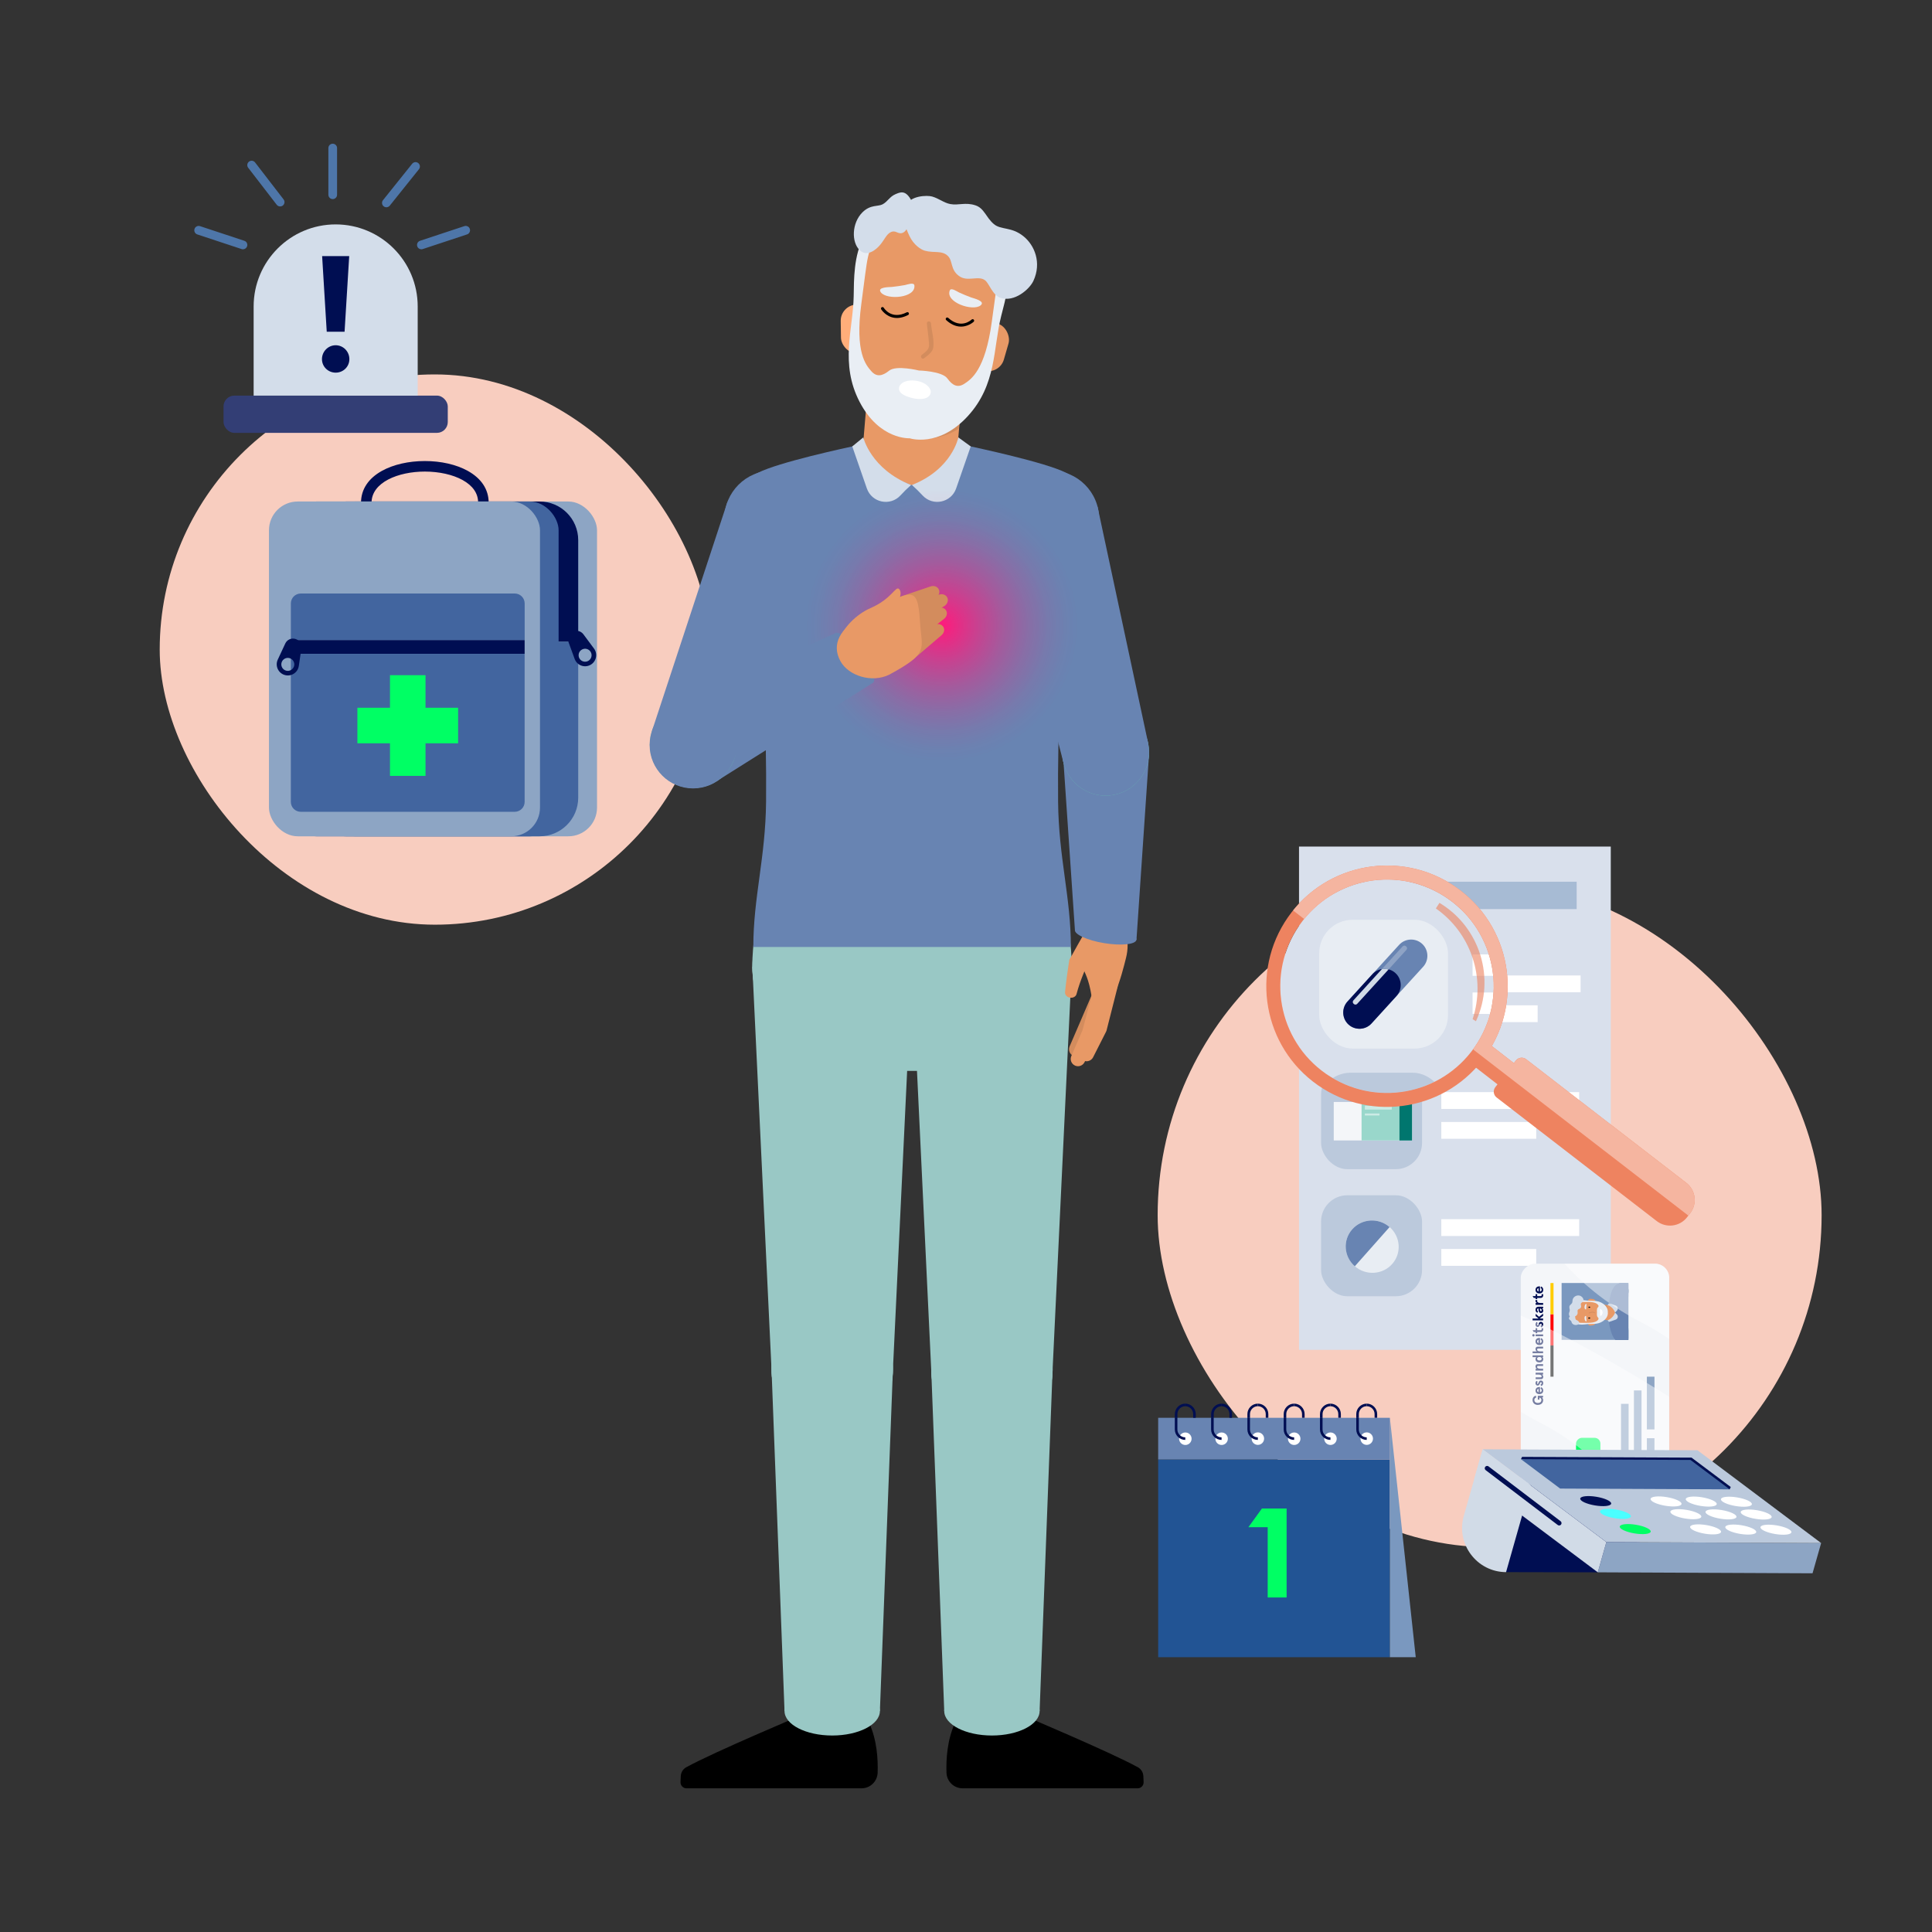 <?xml version="1.0" encoding="UTF-8"?>
<svg xmlns="http://www.w3.org/2000/svg" xmlns:xlink="http://www.w3.org/1999/xlink" width="600" height="600" viewBox="0 0 600 600">
  <rect x="0" y="0" width="600" height="600" fill="#333333" stroke="none"/>
  <defs>
    <clipPath id="clippath">
      <rect x="359.52" y="274.28" width="206.2" height="206.2" rx="103.1" ry="103.1" fill="none" stroke-width="0"></rect>
    </clipPath>
    <clipPath id="clippath-1">
      <circle cx="430.74" cy="306.28" r="33.14" fill="none" stroke-width="0"></circle>
    </clipPath>
    <clipPath id="clippath-3">
      <rect x="486.31" y="396.65" width="17.66" height="21.27" transform="translate(87.86 902.42) rotate(-90)" fill="none" stroke-width="0"></rect>
    </clipPath>
    <clipPath id="clippath-4">
      <rect x="485.86" y="396.91" width="18.96" height="20.74" transform="translate(88.06 902.62) rotate(-90)" fill="none" stroke-width="0"></rect>
    </clipPath>
    <clipPath id="clippath-5">
      <rect x="49.6" y="116.28" width="170.89" height="170.89" rx="85.44" ry="85.44" fill="none" stroke-width="0"></rect>
    </clipPath>
    <radialGradient id="Unbenannter_Verlauf_9" data-name="Unbenannter Verlauf 9" cx="292.52" cy="194.25" fx="292.52" fy="194.25" r="42.12" gradientUnits="userSpaceOnUse">
      <stop offset="0" stop-color="#ff1b7c"></stop>
      <stop offset=".09" stop-color="#ff1b7c" stop-opacity=".87"></stop>
      <stop offset=".28" stop-color="#ff1b7c" stop-opacity=".61"></stop>
      <stop offset=".46" stop-color="#ff1b7c" stop-opacity=".39"></stop>
      <stop offset=".63" stop-color="#ff1b7c" stop-opacity=".22"></stop>
      <stop offset=".78" stop-color="#ff1b7c" stop-opacity=".1"></stop>
      <stop offset=".91" stop-color="#ff1b7c" stop-opacity=".03"></stop>
      <stop offset="1" stop-color="#ff1b7c" stop-opacity="0"></stop>
    </radialGradient>
  </defs>
  <g>
    <g id="Illustrationen">
      <g clip-path="url(#clippath)">
        <rect x="353.31" y="269.01" width="218.61" height="218.61" rx="109.31" ry="109.31" fill="#f8cdbf" stroke-width="0"></rect>
      </g>
      <g>
        <g>
          <rect x="403.42" y="262.91" width="96.82" height="156.3" fill="#d9e0ec" stroke-width="0"></rect>
          <g>
            <rect x="448.05" y="302.94" width="42.82" height="5.22" fill="#fff" stroke-width="0"></rect>
            <rect x="448.05" y="312.21" width="29.48" height="5.22" fill="#fff" stroke-width="0"></rect>
            <g>
              <rect x="410.72" y="294.5" width="31.36" height="31.36" rx="8.15" ry="8.15" fill="#e8edf3" stroke-width="0"></rect>
              <g>
                <path d="m435.76,300.35c.8.73,1.24,1.73,1.28,2.74.05,1.01-.29,2.04-1.02,2.85l-12.58,13.81c-1.47,1.61-3.98,1.72-5.59.26-.8-.73-1.24-1.73-1.28-2.74-.05-1.01.29-2.04,1.02-2.85l12.58-13.81c1.47-1.61,3.98-1.73,5.59-.26Z" fill="#6884b2" stroke-width="0"></path>
                <path d="m429.27,307.48c.8.73,1.24,1.73,1.28,2.74.05,1.01-.29,2.04-1.02,2.85l-6.09,6.69c-1.47,1.61-3.98,1.72-5.59.26-.8-.73-1.24-1.73-1.28-2.74-.05-1.01.29-2.04,1.02-2.85l6.09-6.69c1.47-1.61,3.98-1.73,5.59-.26Z" fill="#000e52" stroke-width="0"></path>
                <path d="m419.07,314.94l.09.09c.23.21.58.19.79-.04l7.65-8.39c-.53-.14-1.08-.16-1.62-.08l-6.95,7.63c-.21.23-.19.58.04.79Z" fill="#d1dbe7" stroke-width="0"></path>
                <path d="m431.03,300.97l-5.05,5.55c.54-.09,1.09-.06,1.62.08l4.36-4.78c.21-.23.19-.58-.04-.79l-.09-.09c-.23-.21-.58-.19-.79.04Z" fill="#8ea3c5" stroke-width="0"></path>
              </g>
            </g>
          </g>
          <g>
            <rect x="447.61" y="339.17" width="42.82" height="5.22" fill="#fff" stroke-width="0"></rect>
            <rect x="447.61" y="348.44" width="29.48" height="5.22" fill="#fff" stroke-width="0"></rect>
            <g>
              <rect x="410.27" y="331.74" width="31.36" height="31.36" rx="8.15" ry="8.15" fill="#bbc9dc" stroke-width="0"></rect>
              <g id="MEDIKAMENTENSCHACHTEL">
                <rect x="414.21" y="342.22" width="24.3" height="11.96" fill="#f4f6f9" stroke-width="0"></rect>
                <rect x="422.85" y="342.22" width="15.66" height="11.96" fill="#99d7cb" stroke-width="0"></rect>
                <rect x="434.62" y="342.22" width="3.89" height="11.96" fill="#00766e" stroke-width="0"></rect>
                <rect x="423.87" y="343.38" width="8.36" height="1.22" fill="#ccebe5" stroke-width="0"></rect>
                <rect x="423.87" y="345.81" width="4.55" height=".61" fill="#ccebe5" stroke-width="0"></rect>
              </g>
            </g>
          </g>
          <g>
            <rect x="447.61" y="378.63" width="42.82" height="5.22" fill="#fff" stroke-width="0"></rect>
            <rect x="447.61" y="387.89" width="29.48" height="5.22" fill="#fff" stroke-width="0"></rect>
            <g>
              <rect x="410.27" y="371.2" width="31.36" height="31.36" rx="8.15" ry="8.15" fill="#bbc9dc" stroke-width="0"></rect>
              <path d="m432.35,392.55c-2.98,3.36-8.18,3.67-11.6.69s-3.79-8.12-.8-11.48c2.98-3.36,8.18-3.67,11.6-.69,3.43,2.98,3.79,8.12.8,11.48Z" fill="#e8edf3" stroke-width="0"></path>
              <path d="m431.55,381.07l-10.8,12.18c-3.43-2.98-3.79-8.12-.8-11.48,2.98-3.36,8.18-3.67,11.6-.69Z" fill="#6884b2" stroke-width="0"></path>
            </g>
          </g>
          <rect x="414.41" y="273.83" width="75.24" height="8.5" fill="#a7bbd4" stroke-width="0"></rect>
        </g>
        <g>
          <g clip-path="url(#clippath-1)">
            <g>
              <rect x="396.23" y="245.34" width="127.65" height="199.36" fill="#d9e0ec" stroke-width="0"></rect>
              <g>
                <rect x="457.32" y="296.4" width="54.62" height="6.66" fill="#fff" stroke-width="0"></rect>
                <rect x="457.32" y="308.22" width="37.61" height="6.66" fill="#fff" stroke-width="0"></rect>
                <g>
                  <rect x="409.69" y="285.64" width="40" height="40" rx="10.39" ry="10.39" fill="#e8edf3" stroke-width="0"></rect>
                  <g>
                    <path d="m441.64,293.1c1.03.93,1.58,2.2,1.64,3.5.06,1.29-.37,2.61-1.3,3.63l-16.05,17.62c-1.87,2.05-5.08,2.2-7.13.33-1.03-.93-1.58-2.2-1.64-3.5-.06-1.29.37-2.61,1.3-3.63l16.05-17.62c1.87-2.05,5.08-2.2,7.13-.33Z" fill="#6884b2" stroke-width="0"></path>
                    <path d="m433.36,302.19c1.03.93,1.58,2.2,1.64,3.5.06,1.29-.37,2.61-1.3,3.63l-7.77,8.53c-1.87,2.05-5.08,2.2-7.13.33-1.03-.93-1.58-2.2-1.64-3.5-.06-1.29.37-2.61,1.3-3.63l7.77-8.53c1.87-2.05,5.08-2.2,7.13-.33Z" fill="#000e52" stroke-width="0"></path>
                    <path d="m420.35,311.7l.12.11c.29.26.74.24,1.01-.05l9.75-10.7c-.68-.17-1.38-.21-2.07-.1l-8.86,9.73c-.26.29-.24.75.05,1.01Z" fill="#d1dbe7" stroke-width="0"></path>
                    <path d="m435.61,293.89l-6.45,7.08c.69-.11,1.39-.08,2.07.1l5.56-6.1c.27-.29.24-.75-.05-1.01l-.12-.11c-.29-.26-.75-.24-1.01.05Z" fill="#8ea3c5" stroke-width="0"></path>
                  </g>
                </g>
              </g>
              <g>
                <rect x="456.75" y="342.62" width="54.62" height="6.66" fill="#fff" stroke-width="0"></rect>
                <rect x="456.75" y="354.43" width="37.61" height="6.66" fill="#fff" stroke-width="0"></rect>
                <g>
                  <rect x="409.13" y="333.14" width="40" height="40" rx="10.39" ry="10.39" fill="#bbc9dc" stroke-width="0"></rect>
                  <g id="MEDIKAMENTENSCHACHTEL-2" data-name="MEDIKAMENTENSCHACHTEL">
                    <rect x="414.15" y="346.5" width="30.99" height="15.25" fill="#f4f6f9" stroke-width="0"></rect>
                    <rect x="425.17" y="346.5" width="19.97" height="15.25" fill="#99d7cb" stroke-width="0"></rect>
                    <rect x="440.19" y="346.5" width="4.96" height="15.25" fill="#00766e" stroke-width="0"></rect>
                    <rect x="426.47" y="347.98" width="10.67" height="1.55" fill="#ccebe5" stroke-width="0"></rect>
                    <rect x="426.47" y="351.08" width="5.81" height=".78" fill="#ccebe5" stroke-width="0"></rect>
                  </g>
                </g>
              </g>
              <g>
                <rect x="456.75" y="392.94" width="54.62" height="6.66" fill="#fff" stroke-width="0"></rect>
                <rect x="456.75" y="404.76" width="37.61" height="6.66" fill="#fff" stroke-width="0"></rect>
                <g>
                  <rect x="409.13" y="383.46" width="40" height="40" rx="10.39" ry="10.39" fill="#bbc9dc" stroke-width="0"></rect>
                  <path d="m437.29,410.7c-3.81,4.29-10.43,4.68-14.8.88-4.37-3.8-4.83-10.36-1.03-14.65,3.8-4.29,10.43-4.68,14.8-.88,4.37,3.8,4.83,10.36,1.03,14.65Z" fill="#e8edf3" stroke-width="0"></path>
                  <path d="m436.27,396.05l-13.77,15.53c-4.37-3.8-4.83-10.36-1.03-14.65,3.8-4.29,10.43-4.68,14.8-.88Z" fill="#6884b2" stroke-width="0"></path>
                </g>
              </g>
              <rect x="414.4" y="259.27" width="95.96" height="10.84" fill="#a7bbd4" stroke-width="0"></rect>
            </g>
          </g>
          <path d="m520.47,369.18l-58.33-45.23-5.1,6.58,58.33,45.23c5.22-.2,6.71-1.36,5.1-6.58Z" fill="#ee8360" stroke-width="0"></path>
          <path d="m409.31,337.04c-16.98-11.84-21.15-35.2-9.32-52.19,11.84-16.98,35.2-21.15,52.19-9.32,16.98,11.84,21.15,35.2,9.32,52.19-11.84,16.98-35.2,21.15-52.19,9.32Zm48.62-11.8c10.47-15.02,6.78-35.67-8.24-46.14-15.02-10.47-35.67-6.78-46.14,8.24-10.47,15.02-6.78,35.67,8.24,46.14,15.02,10.47,35.67,6.78,46.14-8.24Z" fill="#ee8360" stroke-width="0"></path>
          <path d="m458.37,317.16l-1.04-.66c4.19-12.65-.42-26.69-11.41-34.37l1.11-1.74c12.58,7.54,17.51,23.42,11.34,36.77Z" fill="#ee8360" opacity=".61" stroke-width="0"></path>
          <path d="m524.9,376.78l-.95,1.23c-2.27,2.94-6.49,3.48-9.43,1.21l-49.73-38.39c-1-.77-1.18-2.2-.41-3.2l6.38-8.27c.77-1,2.2-1.18,3.2-.41l49.73,38.39c2.94,2.27,3.48,6.49,1.21,9.43Z" fill="#ee8360" stroke-width="0"></path>
          <path d="m452.18,275.53c-16.26-11.33-38.36-7.99-50.6,7.22l3.44,2.66c10.84-13.38,30.33-16.32,44.68-6.31,15.02,10.47,18.7,31.12,8.24,46.14-.15.22-.32.43-.48.65l66.88,51.63.57-.73c2.27-2.94,1.73-7.16-1.21-9.43l-49.73-38.39c-1-.77-2.43-.58-3.2.41l-.61.79-6.85-5.31c9.52-16.66,4.92-38.13-11.12-49.32Z" fill="#f5b5a0" stroke-width="0"></path>
        </g>
      </g>
      <g>
        <rect x="359.68" y="453.25" width="71.96" height="61.41" fill="#225494" stroke-width="0"></rect>
        <polygon points="439.67 514.66 431.64 514.66 431.64 440.31 439.67 514.66" fill="#7a98bf" stroke-width="0"></polygon>
        <path d="m393.69,474.28h-5.99l4.2-5.8h7.67v27.63h-5.88v-21.83Z" fill="#00ff64" stroke-width="0"></path>
        <rect x="359.68" y="440.31" width="71.96" height="12.94" fill="#6884b2" stroke-width="0"></rect>
        <circle cx="368.1" cy="446.78" r="1.94" transform="translate(-131.87 738.57) rotate(-80.78)" fill="#fff" stroke-width="0"></circle>
        <path d="m368.1,447.18c-1.79,0-3.25-1.46-3.25-3.25v-3.74h.8v3.74c0,1.35,1.1,2.45,2.45,2.45v.8Z" fill="#000e52" stroke-width="0"></path>
        <path d="m365.66,440.2h-.8v-1.04c0-1.79,1.46-3.25,3.25-3.25v.8c-1.35,0-2.45,1.1-2.45,2.45v1.04Z" fill="#000e52" stroke-width="0"></path>
        <path d="m371.35,440.31h-.8v-1.15c0-1.35-1.1-2.45-2.45-2.45v-.8c1.79,0,3.25,1.46,3.25,3.25v1.15Z" fill="#000e52" stroke-width="0"></path>
        <circle cx="379.37" cy="446.78" r="1.94" transform="translate(-122.41 749.69) rotate(-80.78)" fill="#fff" stroke-width="0"></circle>
        <path d="m379.37,447.18c-1.79,0-3.25-1.46-3.25-3.25v-3.74h.8v3.74c0,1.35,1.1,2.45,2.45,2.45v.8Z" fill="#000e52" stroke-width="0"></path>
        <path d="m376.93,440.2h-.8v-1.04c0-1.79,1.46-3.25,3.25-3.25v.8c-1.35,0-2.45,1.1-2.45,2.45v1.04Z" fill="#000e52" stroke-width="0"></path>
        <path d="m382.62,440.31h-.8v-1.15c0-1.35-1.1-2.45-2.45-2.45v-.8c1.79,0,3.25,1.46,3.25,3.25v1.15Z" fill="#000e52" stroke-width="0"></path>
        <circle cx="390.64" cy="446.78" r="1.94" fill="#fff" stroke-width="0"></circle>
        <path d="m390.64,447.18c-1.79,0-3.25-1.46-3.25-3.25v-3.74h.8v3.74c0,1.35,1.1,2.45,2.45,2.45v.8Z" fill="#000e52" stroke-width="0"></path>
        <path d="m388.19,440.2h-.8v-1.04c0-1.79,1.46-3.25,3.25-3.25v.8c-1.35,0-2.45,1.1-2.45,2.45v1.04Z" fill="#000e52" stroke-width="0"></path>
        <path d="m393.89,440.31h-.8v-1.15c0-1.35-1.1-2.45-2.45-2.45v-.8c1.79,0,3.25,1.46,3.25,3.25v1.15Z" fill="#000e52" stroke-width="0"></path>
        <circle cx="401.91" cy="446.78" r="1.94" transform="translate(-103.48 771.94) rotate(-80.78)" fill="#fff" stroke-width="0"></circle>
        <path d="m401.91,447.18c-1.79,0-3.25-1.46-3.25-3.25v-3.74h.8v3.74c0,1.35,1.1,2.45,2.45,2.45v.8Z" fill="#000e52" stroke-width="0"></path>
        <path d="m399.46,440.2h-.8v-1.04c0-1.79,1.46-3.25,3.25-3.25v.8c-1.35,0-2.45,1.1-2.45,2.45v1.04Z" fill="#000e52" stroke-width="0"></path>
        <path d="m405.16,440.31h-.8v-1.15c0-1.35-1.1-2.45-2.45-2.45v-.8c1.79,0,3.25,1.46,3.25,3.25v1.15Z" fill="#000e52" stroke-width="0"></path>
        <circle cx="413.18" cy="446.78" r="1.94" transform="translate(-94.02 783.06) rotate(-80.78)" fill="#fff" stroke-width="0"></circle>
        <path d="m413.18,447.18c-1.79,0-3.25-1.46-3.25-3.25v-3.74h.8v3.74c0,1.35,1.1,2.45,2.45,2.45v.8Z" fill="#000e52" stroke-width="0"></path>
        <path d="m410.73,440.2h-.8v-1.04c0-1.79,1.46-3.25,3.25-3.25v.8c-1.35,0-2.45,1.1-2.45,2.45v1.04Z" fill="#000e52" stroke-width="0"></path>
        <path d="m416.42,440.31h-.8v-1.15c0-1.35-1.1-2.45-2.45-2.45v-.8c1.79,0,3.25,1.46,3.25,3.25v1.15Z" fill="#000e52" stroke-width="0"></path>
        <circle cx="424.45" cy="446.78" r="1.94" fill="#fff" stroke-width="0"></circle>
        <path d="m424.45,447.18c-1.79,0-3.25-1.46-3.25-3.25v-3.74h.8v3.74c0,1.35,1.1,2.45,2.45,2.45v.8Z" fill="#000e52" stroke-width="0"></path>
        <path d="m422,440.2h-.8v-1.04c0-1.79,1.46-3.25,3.25-3.25v.8c-1.35,0-2.45,1.1-2.45,2.45v1.04Z" fill="#000e52" stroke-width="0"></path>
        <path d="m427.69,440.31h-.8v-1.15c0-1.35-1.1-2.45-2.45-2.45v-.8c1.79,0,3.25,1.46,3.25,3.25v1.15Z" fill="#000e52" stroke-width="0"></path>
      </g>
      <g>
        <g>
          <rect x="458.71" y="406.02" width="73.26" height="46.1" rx="4.41" ry="4.41" transform="translate(66.27 924.41) rotate(-90)" fill="#f4f6f9" stroke-width="0"></rect>
          <rect x="491.83" y="447.56" width="25.53" height="2.36" transform="translate(55.86 953.33) rotate(-90)" fill="#8da5c4" stroke-width="0"></rect>
          <rect x="493.76" y="445.47" width="29.7" height="2.36" transform="translate(61.96 955.27) rotate(-90)" fill="#8da5c4" stroke-width="0"></rect>
          <rect x="505.21" y="452.9" width="14.85" height="2.36" transform="translate(58.55 966.71) rotate(-90)" fill="#8da5c4" stroke-width="0"></rect>
          <rect x="504.44" y="434.55" width="16.38" height="2.36" transform="translate(76.9 948.36) rotate(-90)" fill="#8da5c4" stroke-width="0"></rect>
          <rect x="488.55" y="447.44" width="9.38" height="7.57" rx="1.79" ry="1.79" transform="translate(42.01 944.46) rotate(-90)" fill="#00ff64" stroke-width="0"></rect>
          <g>
            <path d="m477.61,436.31c-1.11,0-1.66-.74-1.66-1.54,0-.72.43-1.18,1.02-1.34l.14.55c-.37.15-.61.4-.61.79,0,.52.35.93,1.1.93s1.1-.41,1.1-.92c0-.48-.32-.69-.62-.73v.6h-.5v-1.18h1.63v.5l-.35.05c.19.12.38.37.38.79,0,.78-.55,1.49-1.66,1.49Z" fill="#000e52" stroke-width="0"></path>
            <path d="m478.25,430.75v1.61c.36-.05.53-.26.53-.55,0-.26-.12-.43-.36-.56l.17-.46c.41.18.68.49.68,1.06,0,.8-.65,1.12-1.2,1.12s-1.2-.32-1.2-1.12.64-1.09,1.15-1.09h.24Zm-.45.59c-.23.05-.44.19-.44.5,0,.25.15.43.44.51v-1.01Z" fill="#000e52" stroke-width="0"></path>
            <path d="m478.64,430.45l-.25-.46c.23-.08.38-.24.38-.46,0-.13-.07-.27-.23-.27s-.25.24-.35.48c-.13.32-.32.56-.68.56s-.65-.31-.65-.74c0-.31.14-.59.38-.73l.31.34c-.15.1-.2.23-.2.38,0,.12.06.23.18.23.1,0,.18-.08.33-.48.12-.33.31-.57.66-.57.46,0,.75.33.75.79,0,.52-.32.83-.63.92Z" fill="#000e52" stroke-width="0"></path>
            <path d="m478.57,428.31h-1.66v-.57h1.49c.28,0,.38-.14.38-.33,0-.28-.33-.53-.95-.53h-.93v-.57h2.33v.57h-.37c.24.17.41.42.41.72,0,.42-.24.72-.7.72Z" fill="#000e52" stroke-width="0"></path>
            <path d="m476.9,425.65v-.57h.37c-.25-.17-.41-.42-.41-.72,0-.42.24-.72.7-.72h1.66v.57h-1.49c-.28,0-.38.14-.38.33,0,.28.33.53.95.53h.93v.57h-2.33Z" fill="#000e52" stroke-width="0"></path>
            <path d="m478.07,423.11c-.72,0-1.2-.36-1.2-1.02,0-.28.12-.51.25-.61h-1.16v-.57h3.27v.57h-.24c.12.07.28.28.28.61,0,.66-.49,1.02-1.2,1.02Zm0-1.68c-.46,0-.71.24-.71.54s.25.54.71.54.71-.24.71-.54-.25-.54-.71-.54Z" fill="#000e52" stroke-width="0"></path>
            <path d="m475.96,420.26v-.57h1.32c-.24-.15-.41-.4-.41-.74,0-.44.23-.73.7-.73h1.66v.57h-1.46c-.28,0-.42.11-.42.35,0,.26.26.54.89.54h.98v.57h-3.27Z" fill="#000e52" stroke-width="0"></path>
            <path d="m478.25,415.5v1.61c.36-.05.53-.26.53-.55,0-.26-.12-.43-.36-.56l.17-.46c.41.18.68.49.68,1.06,0,.8-.65,1.12-1.2,1.12s-1.2-.32-1.2-1.12.64-1.09,1.15-1.09h.24Zm-.45.59c-.23.05-.44.19-.44.5,0,.25.15.43.44.51v-1.01Z" fill="#000e52" stroke-width="0"></path>
            <path d="m476.23,415.06c-.21,0-.37-.16-.37-.37s.16-.37.37-.37.37.16.37.37-.16.37-.37.37Zm.67-.08v-.57h2.33v.57h-2.33Z" fill="#000e52" stroke-width="0"></path>
            <path d="m478.41,413.67h-1.02v.36h-.49v-.36h-.58l-.36-.57h.94v-.62h.49v.62h1.01c.29,0,.38-.11.38-.31,0-.08-.01-.14-.06-.22l.46-.13c.06.13.08.25.08.38,0,.53-.28.86-.86.86Z" fill="#000e52" stroke-width="0"></path>
            <path d="m478.64,412.24l-.25-.46c.23-.08.38-.24.38-.46,0-.13-.07-.27-.23-.27s-.25.24-.35.48c-.13.32-.32.56-.68.56s-.65-.31-.65-.74c0-.31.14-.59.38-.73l.31.34c-.15.1-.2.23-.2.38,0,.12.06.23.18.23.1,0,.18-.08.33-.48.12-.33.31-.57.66-.57.46,0,.75.33.75.79,0,.52-.32.83-.63.92Z" fill="#000e52" stroke-width="0"></path>
            <path d="m475.96,410.05v-.57h1.86l-.92-.76v-.71l1.07.93,1.26-.99v.7l-1.1.82h1.1v.57h-3.27Z" fill="#000e52" stroke-width="0"></path>
            <path d="m478.56,407.77c-.46,0-.76-.38-.76-.98v-.41h-.1c-.25,0-.34.19-.34.41,0,.18.07.33.27.4l-.11.49c-.38-.07-.65-.42-.65-.89,0-.62.32-.98.98-.98h1.39v.47l-.3.06c.2.16.33.38.33.72,0,.4-.25.71-.71.71Zm-.26-1.38h-.05v.38c0,.25.09.4.3.4.13,0,.23-.11.23-.26,0-.26-.18-.52-.48-.52Z" fill="#000e52" stroke-width="0"></path>
            <path d="m476.9,405.23v-.57h.38c-.27-.17-.42-.42-.42-.69,0-.1.02-.19.05-.28l.53.11c-.04.07-.06.14-.06.24,0,.33.27.62,1.03.62h.83v.57h-2.33Z" fill="#000e52" stroke-width="0"></path>
            <path d="m478.41,403.08h-1.02v.36h-.49v-.36h-.58l-.36-.57h.94v-.61h.49v.61h1.01c.29,0,.38-.11.38-.3,0-.08-.01-.14-.06-.22l.46-.13c.06.13.08.25.08.38,0,.53-.28.85-.86.85Z" fill="#000e52" stroke-width="0"></path>
            <path d="m478.25,399.48v1.61c.36-.05.53-.26.53-.55,0-.26-.12-.43-.36-.56l.17-.46c.41.18.68.5.68,1.06,0,.8-.65,1.12-1.2,1.12s-1.2-.32-1.2-1.12.64-1.09,1.15-1.09h.24Zm-.45.59c-.23.05-.44.19-.44.5,0,.25.15.43.44.51v-1.01Z" fill="#000e52" stroke-width="0"></path>
          </g>
          <g>
            <rect x="477.13" y="412.52" width="9.69" height=".95" transform="translate(68.99 894.98) rotate(-90)" fill="red" stroke-width="0"></rect>
            <rect x="477.13" y="402.83" width="9.69" height=".95" transform="translate(78.68 885.28) rotate(-90)" fill="#fc0" stroke-width="0"></rect>
            <rect x="477.13" y="422.22" width="9.69" height=".95" transform="translate(59.29 904.67) rotate(-90)" stroke-width="0"></rect>
          </g>
          <g clip-path="url(#clippath-3)">
            <g clip-path="url(#clippath-4)">
              <rect x="485.86" y="396.91" width="18.96" height="20.74" transform="translate(88.06 902.62) rotate(-90)" fill="#7a98bf" stroke-width="0"></rect>
              <g>
                <line x1="515.06" y1="395.44" x2="515.46" y2="399.76" fill="#99d7cb" stroke-width="0"></line>
                <circle cx="514.92" cy="397.63" r="2.19" fill="#99d7cb" stroke-width="0"></circle>
              </g>
              <g>
                <g>
                  <g>
                    <g>
                      <circle cx="558.46" cy="403.91" r="1.41" fill="#ffd9ab" stroke-width="0"></circle>
                      <circle cx="562.4" cy="403.9" r="1.41" fill="#ffd9ab" stroke-width="0"></circle>
                      <rect x="559.02" y="401.93" width="2.82" height="3.95" transform="translate(156.99 964.67) rotate(-90.05)" fill="#ffd9ab" stroke-width="0"></rect>
                    </g>
                    <path d="m562.23,405.74s-.27-2.51-.44-3.25c0,0,1.89-4.49,2.64-5.85.09-.16.26-.27.44-.27h.29c.17-.02.31.11.31.28v8.7c0,.43-.34.79-.78.8-.66.02-1.62-.03-2.47-.42Z" stroke-width="0"></path>
                  </g>
                  <g>
                    <g>
                      <circle cx="544.67" cy="403.9" r="3.02" fill="#99c8c5" stroke-width="0"></circle>
                      <ellipse cx="561.63" cy="403.9" rx="1.22" ry="2.37" fill="#99c8c5" stroke-width="0"></ellipse>
                    </g>
                    <polygon points="544.67 406.92 561.63 406.27 561.63 401.53 544.67 400.89 544.67 406.92" fill="#99c8c5" stroke-width="0"></polygon>
                  </g>
                  <g>
                    <circle cx="524.64" cy="403.9" r="3.97" fill="#99c8c5" stroke-width="0"></circle>
                    <polygon points="544.67 400.89 524.64 399.93 524.64 407.87 544.67 406.92 544.67 400.89" fill="#99c8c5" stroke-width="0"></polygon>
                    <circle cx="544.67" cy="403.9" r="3.02" fill="#99c8c5" stroke-width="0"></circle>
                  </g>
                </g>
                <path d="m515.59,403.12v4.5h0v4.5s4.71,3.19,9.22,3.19c2.12,0,5.5-1.72,5.5-3.84v-7.69c0-2.12-3.38-3.84-5.5-3.84-4.5,0-9.22,3.19-9.22,3.19Z" fill="#99c8c5" stroke-width="0"></path>
                <g>
                  <g>
                    <g>
                      <circle cx="558.46" cy="411.33" r="1.41" fill="#ffd9ab" stroke-width="0"></circle>
                      <circle cx="562.4" cy="411.33" r="1.41" fill="#ffd9ab" stroke-width="0"></circle>
                      <rect x="559.02" y="409.35" width="2.82" height="3.95" transform="translate(972.23 -148.76) rotate(90.05)" fill="#ffd9ab" stroke-width="0"></rect>
                    </g>
                    <path d="m562.23,409.49s-.27,2.51-.44,3.25c0,0,1.89,4.49,2.64,5.85.09.16.26.27.44.27h.29c.17.02.31-.11.31-.28v-8.7c0-.43-.34-.79-.78-.8-.66-.02-1.62.03-2.47.42Z" stroke-width="0"></path>
                  </g>
                  <g>
                    <g>
                      <circle cx="544.67" cy="411.33" r="3.02" fill="#99c8c5" stroke-width="0"></circle>
                      <ellipse cx="561.63" cy="411.33" rx="1.22" ry="2.37" fill="#99c8c5" stroke-width="0"></ellipse>
                    </g>
                    <polygon points="544.67 408.31 561.63 408.96 561.63 413.7 544.67 414.35 544.67 408.31" fill="#99c8c5" stroke-width="0"></polygon>
                  </g>
                  <g>
                    <circle cx="524.64" cy="411.33" r="3.97" fill="#99c8c5" stroke-width="0"></circle>
                    <polygon points="544.67 414.35 524.64 415.3 524.64 407.36 544.67 408.31 544.67 414.35" fill="#99c8c5" stroke-width="0"></polygon>
                    <circle cx="544.67" cy="411.33" r="3.02" fill="#99c8c5" stroke-width="0"></circle>
                  </g>
                </g>
                <path d="m499.94,403.12c-.14.62-.25,1.45-.34,2.08.73.6,1.3,1.71,1.31,2.42,0,.72-.58,1.83-1.31,2.42.08.63.19,1.45.34,2.08.84,3.98,2.34,4.86,3.96,4.86l10.66-2.52,9.98.88c.05,0,.1-.04.1-.09v-7.63h0v-7.63c0-.05-.05-.09-.1-.09l-9.98.88-9.86-2.28c-2.53-.26-3.93.63-4.76,4.61Z" fill="#6884b2" stroke-width="0"></path>
                <g>
                  <path d="m524.65,402.49l1.07.93s1.13-1.24,1.54-2.91l-.74-.25s-1.15.06-1.87,2.23Z" fill="#e89966" stroke-width="0"></path>
                  <g>
                    <g>
                      <circle cx="503.41" cy="400.94" r="2.41" fill="#6884b2" stroke-width="0"></circle>
                      <polygon points="504.27 403.18 517.58 398.34 516.36 394.21 502.56 398.68 504.27 403.18" fill="#6884b2" stroke-width="0"></polygon>
                      <circle cx="516.88" cy="396.3" r="2.16" fill="#6884b2" stroke-width="0"></circle>
                    </g>
                    <g>
                      <ellipse cx="525.56" cy="401.31" rx="1.55" ry=".42" transform="translate(-117.5 555.41) rotate(-50.84)" fill="#6884b2" stroke-width="0"></ellipse>
                      <polygon points="516.3 398.38 524.58 402.52 526.54 400.11 518.07 394.5 516.3 398.38" fill="#6884b2" stroke-width="0"></polygon>
                      <circle cx="516.88" cy="396.3" r="2.16" fill="#6884b2" stroke-width="0"></circle>
                    </g>
                  </g>
                </g>
                <g>
                  <path d="m512.05,409.81s-.41-1.84-.43-2.57.21-.87.67-.98c.46-.11,2.34.41,2.54.95.17.49.18,1.85.12,2.3-.06.45-.44.98-.76,1.12-.28.13-.7.25-1.1.02-.47-.27-1.03-.85-1.03-.85Z" fill="#e89966" stroke-width="0"></path>
                  <path d="m513.17,408.4c-.71-.26-1.1.17-1.43.1,0,0-.81-.31-1.31-.49-.37-.14-.64-.02-.7.12-.09.22.48.25,1.28,1.07.52.53,1.21,1.15,1.92,1.1.93-.06,1.38-1.48.24-1.9Z" fill="#e89966" stroke-width="0"></path>
                </g>
                <g>
                  <circle cx="514.96" cy="419.34" r="2.26" fill="#42659f" stroke-width="0"></circle>
                  <circle cx="503.52" cy="414.36" r="2.52" fill="#6884b2" stroke-width="0"></circle>
                  <polygon points="504.6 412.08 515.91 417.28 514.12 421.43 502.47 416.65 504.6 412.08" fill="#6884b2" stroke-width="0"></polygon>
                </g>
                <g>
                  <g>
                    <ellipse cx="513.78" cy="409.91" rx="1.62" ry=".44" transform="translate(-76.68 121.2) rotate(-12.53)" fill="#6884b2" stroke-width="0"></ellipse>
                    <polygon points="512.71 419.37 512.19 410.26 515.36 409.56 517.19 418.91 512.71 419.37" fill="#6884b2" stroke-width="0"></polygon>
                  </g>
                  <circle cx="514.97" cy="419.34" r="2.26" fill="#6884b2" stroke-width="0"></circle>
                </g>
                <path d="m524.4,391.5c.08,0,.08-.13,0-.13s-.08.13,0,.13h0Z" fill="#42659f" stroke-width="0"></path>
                <g>
                  <path d="m494.1,404.88l7.09.6.43,2.13v.04s-.97,2.45-.97,2.45l-6.93-.58c-1.2-.1-2.13-1.1-2.14-2.31h0c0-1.37,1.16-2.45,2.53-2.33Z" fill="#e89966" stroke-width="0"></path>
                  <path d="m497.16,405.14l2.17,2.43s.18-1.28-.49-2.28l-1.67-.15Z" fill="#d38c5d" stroke-width="0"></path>
                  <g id="_80YR_HEAD" data-name="80YR_HEAD">
                    <rect x="493.54" y="409.66" width="1.59" height="2.41" rx=".8" ry=".8" transform="translate(160.91 960.41) rotate(-98.49)" fill="#e89966" stroke-width="0"></rect>
                    <rect x="493.54" y="403" width="1.59" height="2.41" rx=".8" ry=".8" transform="translate(967.06 -25.06) rotate(98.49)" fill="#e89966" stroke-width="0"></rect>
                    <path d="m494.33,404.11l-2.81-.24c-1.57,0-2.85,1.27-3.44,2.85v1.67c.6,1.57,1.87,2.85,3.44,2.85l2.81-.24h0l1.5-.13c.23-.02.45-.07.66-.15.92-.27,1.74-.82,2.31-1.61.18-.24.3-.47.31-.64.03-.48.03-1.35,0-1.83,0-.17-.13-.4-.31-.64-.6-.83-1.48-1.4-2.47-1.65-.17-.05-.35-.09-.53-.11l-1.04-.09-.44-.04h0Z" fill="#e89966" stroke-width="0"></path>
                    <path d="m487.97,407.54h0s0,.02,0,.03c0,.01,0,.02,0,.03h0c.02,4.36,3.17,3.83,4.78,3.64,1.62-.19,3.38.24,5.12-.98,1.74-1.22,1.45-2.69,1.45-2.69,0,0,.29-1.47-1.45-2.69-1.74-1.22-3.5-.79-5.12-.98-1.62-.19-4.76-.72-4.78,3.64Zm5.11-3.22c2.43,0,2.96.64,3.21.93.25.29.19.56-.14.87-.33.31-.2,1.45-.2,1.45,0,0-.13,1.13.2,1.45.33.31.39.59.14.87-.25.29-.78.93-3.21.93s-2.72.08-3.22-.36c-.36-.33-.67-.51-.8-1.49-.05-.35.22-.8.22-1.39s-.27-1.04-.22-1.39c.13-.97.44-1.16.8-1.49.49-.44.79-.36,3.22-.36Z" fill="#e9eef4" stroke-width="0"></path>
                    <path d="m487.88,410.04s1.03-.45,1.2-1.27.34-1.32.03-2.25h-.18c-.6,0-1.07.52-1.01,1.11.09.84.15,1.93-.04,2.4Z" fill="#e9eef4" stroke-width="0"></path>
                  </g>
                  <path d="m493.37,409.18c-.21.07-.16.31.05.33.12.01.35.02.42-.11.05-.1-.02-.2-.11-.23-.07-.02-.23-.03-.35,0Z" stroke-width="0"></path>
                  <path d="m493.42,405.83c-.19.06-.15.28.04.3.11.01.32.02.38-.1.05-.09-.02-.18-.1-.21-.06-.02-.21-.03-.32,0Z" stroke-width="0"></path>
                  <path d="m492.51,410.35c.32.15.16-.48.14-.59-.03-.21-.04-.43-.05-.65,0-.1.05-.47-.12-.45-.63.07-.41,1.48.03,1.69Z" fill="#e9eef4" stroke-width="0"></path>
                  <path d="m494.4,407.39c-.32.06-.62.18-.93.26-.15.04-.06.26.08.22.23-.06.46-.14.69-.2.38-.1.61-.04.94.13.13.07.23-.14.1-.21-.28-.15-.55-.26-.87-.2Z" fill="#d38c5d" stroke-width="0"></path>
                  <path d="m492.51,404.97c.32-.15.16.48.14.59-.03.21-.04.43-.05.65,0,.1.05.47-.12.45-.63-.07-.41-1.48.03-1.69Z" fill="#e9eef4" stroke-width="0"></path>
                  <path d="m499.23,410.01s1.56-.37,2.35-2.36c.16.19.34.36.52.53.55.51.36,1.41-.35,1.65l-2.07.72-.44-.54Z" fill="#d3ddea" stroke-width="0"></path>
                  <path d="m499.23,405.32s1.56.3,2.35,2.29c.16-.19.34-.36.52-.53.55-.51.36-1.41-.35-1.65l-2.07-.72-.44.61Z" fill="#d3ddea" stroke-width="0"></path>
                  <path d="m496.91,406.59s-.04.07-.03.15c.03.52.02,1.05.02,1.57,0,.18.08.48.31.31.38-.29.57-.77.46-1.35-.05-.27-.57-.91-.76-.68Z" fill="#fff" stroke-width="0"></path>
                  <path d="m488.59,403.18c-.39.65-.15,1.13-.4,1.52-.28.44-.71.57-.79,1.02-.1.52.13.82.1,1.24-.02.32-.19.58-.25.94-.04.24.09,1.12.66,1.22.63.11,1-.1,1.41-.37.42-.27.6-.65.62-.85.07-.46-.14-.84.11-1.16.22-.28.64-.2.9-.67.26-.46-.18-.95.05-1.31.14-.23.67-.45.75-.87.13-.7-.61-1.36-1.05-1.49-.94-.29-1.75.18-2.12.79Z" fill="#d3ddea" stroke-width="0"></path>
                  <path d="m488.77,408.86c.31.06.41.16.45.25.11.22-.12.34.04.58.13.19.38.24.67.42.3.19.69.57.41.97-.33.47-1.28.58-1.88.12-.44-.34-.37-.72-.52-.93-.17-.24-.42-.29-.58-.56-.13-.22-.27-.44.14-.77.35-.28.95-.14,1.26-.08Z" fill="#d3ddea" stroke-width="0"></path>
                </g>
              </g>
            </g>
          </g>
          <g opacity=".46">
            <path d="m518.36,461.29c0,2.42-1.96,4.38-4.38,4.38h-8.2c-7.4-10.28-16.59-18.26-27.27-23.73-2.1-1.07-4.18-2.25-6.2-3.51v-29.88c15.94,6.98,33.84,17.56,46.06,25.21v27.53Z" fill="#fff" stroke-width="0"></path>
            <path d="m518.36,415.84c-2.75-1.92-5.64-3.65-8.59-5.16-11.46-5.86-19.31-13.12-23.89-18.2h28.1c2.42,0,4.38,1.96,4.38,4.38v18.98Z" fill="#fff" stroke-width="0"></path>
          </g>
        </g>
        <g id="KARTENLESER">
          <polygon points="533.87 461.17 467.84 460.88 467.72 488.24 496.21 488.3 533.87 461.17" fill="#000e52" stroke-width="0"></polygon>
          <polygon points="496.21 488.3 562.9 488.6 565.57 479.21 498.87 478.91 496.21 488.3" fill="#8da5c4" stroke-width="0"></polygon>
          <polygon points="496.21 488.3 457.79 459.49 460.46 450.09 498.87 478.91 496.21 488.3" fill="#d1dbe7" stroke-width="0"></polygon>
          <polygon points="527.16 450.39 460.46 450.09 498.87 478.91 565.57 479.21 527.16 450.39" fill="#bbc9dc" stroke-width="0"></polygon>
          <polygon points="525.33 452.68 472.69 452.44 472.35 453.16 537.16 462.53 537.5 461.8 525.33 452.68" fill="#000e52" stroke-width="0"></polygon>
          <polygon points="524.99 453.4 472.35 453.16 484.52 462.29 537.16 462.53 524.99 453.4" fill="#42659f" stroke-width="0"></polygon>
          <path d="m475.37,461.28l-7.65,26.96h0c-9.08-.04-15.61-8.73-13.13-17.46l5.87-20.68,14.91,11.19Z" fill="#d1dbe7" stroke-width="0"></path>
          <g>
            <line x1="461.83" y1="455.99" x2="484.21" y2="473.01" fill="#000e52" stroke-width="0"></line>
            <path d="m484.21,473.75c.22,0,.44-.1.59-.29.25-.32.18-.78-.14-1.03l-22.38-17.03c-.32-.25-.78-.18-1.03.14-.25.32-.18.78.14,1.03l22.38,17.03c.13.1.29.15.44.15Z" fill="#000e52" stroke-width="0"></path>
          </g>
          <g>
            <ellipse cx="539.24" cy="466.35" rx="1.36" ry="4.87" transform="translate(-9.14 921.92) rotate(-80.57)" fill="#fff" stroke-width="0"></ellipse>
            <ellipse cx="528.31" cy="466.31" rx="1.36" ry="4.87" transform="translate(-18.23 911.1) rotate(-80.57)" fill="#fff" stroke-width="0"></ellipse>
            <ellipse cx="517.39" cy="466.26" rx="1.36" ry="4.87" transform="translate(-27.32 900.29) rotate(-80.57)" fill="#fff" stroke-width="0"></ellipse>
            <ellipse cx="495.54" cy="466.16" rx="1.36" ry="4.87" transform="translate(-45.49 878.65) rotate(-80.57)" fill="#000e52" stroke-width="0"></ellipse>
          </g>
          <g>
            <ellipse cx="545.38" cy="470.32" rx="1.36" ry="4.87" transform="translate(-7.92 931.3) rotate(-80.57)" fill="#fff" stroke-width="0"></ellipse>
            <ellipse cx="534.45" cy="470.27" rx="1.36" ry="4.87" transform="translate(-17.01 920.48) rotate(-80.57)" fill="#fff" stroke-width="0"></ellipse>
            <ellipse cx="523.53" cy="470.22" rx="1.36" ry="4.87" transform="translate(-26.09 909.66) rotate(-80.57)" fill="#fff" stroke-width="0"></ellipse>
            <ellipse cx="501.68" cy="470.12" rx="1.36" ry="4.87" transform="translate(-44.27 888.03) rotate(-80.57)" fill="#4affff" stroke-width="0"></ellipse>
          </g>
          <g>
            <ellipse cx="551.52" cy="475.04" rx="1.36" ry="4.87" transform="translate(-7.45 941.3) rotate(-80.57)" fill="#fff" stroke-width="0"></ellipse>
            <ellipse cx="540.59" cy="474.99" rx="1.36" ry="4.87" transform="translate(-16.53 930.48) rotate(-80.57)" fill="#fff" stroke-width="0"></ellipse>
            <ellipse cx="529.67" cy="474.94" rx="1.36" ry="4.87" transform="translate(-25.62 919.66) rotate(-80.57)" fill="#fff" stroke-width="0"></ellipse>
            <ellipse cx="507.82" cy="474.84" rx="1.36" ry="4.87" transform="translate(-43.79 898.03) rotate(-80.57)" fill="#00ff64" stroke-width="0"></ellipse>
          </g>
        </g>
      </g>
      <g clip-path="url(#clippath-5)">
        <rect x="44.46" y="111.91" width="181.18" height="181.18" rx="90.59" ry="90.59" fill="#f8cdbf" stroke-width="0"></rect>
      </g>
      <g>
        <rect x="69.42" y="122.86" width="69.64" height="11.57" rx="3.36" ry="3.36" fill="#333e75" stroke-width="0"></rect>
        <path d="m104.24,69.69h0c14.06,0,25.48,11.42,25.48,25.48v27.7h-50.95v-27.7c0-14.06,11.42-25.48,25.48-25.48Z" fill="#d3ddea" stroke-width="0"></path>
        <path d="m99.99,111.53c0-2.36,1.9-4.31,4.26-4.31s4.25,1.95,4.25,4.31-1.9,4.2-4.25,4.2-4.26-1.85-4.26-4.2Zm.05-31.99h8.41l-1.44,23.48h-5.54l-1.43-23.48Z" fill="#000e52" stroke-width="0"></path>
        <path d="m103.33,61.83c-.75,0-1.35-.61-1.35-1.35v-14.5c0-.75.61-1.35,1.35-1.35s1.35.61,1.35,1.35v14.5c0,.75-.61,1.35-1.35,1.35Z" fill="#4e76a9" stroke-width="0"></path>
        <path d="m120,64.37c-.3,0-.6-.1-.85-.3-.58-.47-.68-1.32-.21-1.9l9.06-11.31c.47-.58,1.32-.68,1.9-.21.58.47.68,1.32.21,1.9l-9.06,11.31c-.27.33-.66.51-1.06.51Z" fill="#4e76a9" stroke-width="0"></path>
        <path d="m87,64.11c-.41,0-.81-.18-1.07-.53l-8.85-11.48c-.46-.59-.35-1.44.24-1.9.59-.46,1.44-.35,1.9.25l8.85,11.48c.46.59.35,1.44-.24,1.9-.25.19-.54.28-.83.28Z" fill="#4e76a9" stroke-width="0"></path>
        <path d="m75.46,77.42c-.14,0-.28-.02-.43-.07l-13.76-4.55c-.71-.23-1.09-1-.86-1.71.24-.71,1-1.09,1.71-.86l13.76,4.55c.71.23,1.09,1,.86,1.71-.19.57-.72.93-1.28.93Z" fill="#4e76a9" stroke-width="0"></path>
        <path d="m130.86,77.42c-.57,0-1.1-.36-1.28-.93-.23-.71.15-1.47.86-1.71l13.76-4.55c.71-.24,1.48.15,1.71.86.23.71-.15,1.47-.86,1.71l-13.76,4.55c-.14.05-.28.07-.43.07Z" fill="#4e76a9" stroke-width="0"></path>
      </g>
      <g>
        <path d="m151.76,156.12h-3.27c0-2.9-1.63-5.27-4.84-7.05-3.02-1.67-7.28-2.62-11.71-2.62-8.22,0-16.55,3.32-16.55,9.67h-3.27c0-4.12,2.26-7.55,6.53-9.91,3.54-1.95,8.26-3.03,13.29-3.03s9.76,1.08,13.29,3.03c4.27,2.36,6.53,5.79,6.53,9.91Z" fill="#000e52" stroke-width="0"></path>
        <rect x="101.24" y="155.75" width="84.17" height="103.97" rx="8.92" ry="8.92" fill="#8da5c4" stroke-width="0"></rect>
        <path d="m179.57,167.75c0-6.63-5.37-12-12-12h-60.17c-6.63,0-12,5.37-12,12v31.54h84.17v-31.54Z" fill="#000e52" stroke-width="0"></path>
        <path d="m107.4,259.72h60.17c6.63,0,12-5.37,12-12v-48.43h-84.17v48.43c0,6.63,5.37,12,12,12Z" fill="#42659f" stroke-width="0"></path>
        <rect x="89.31" y="155.75" width="84.17" height="103.97" rx="8.92" ry="8.92" fill="#42659f" stroke-width="0"></rect>
        <rect x="83.53" y="155.75" width="84.17" height="103.97" rx="8.92" ry="8.92" fill="#8da5c4" stroke-width="0"></rect>
        <path d="m162.94,198.79h-72.61v-11.39c0-1.7,1.38-3.08,3.08-3.08h66.45c1.7,0,3.08,1.38,3.08,3.08v11.39Z" fill="#42659f" stroke-width="0"></path>
        <rect x="90.32" y="198.79" width="72.61" height="4.26" fill="#000e52" stroke-width="0"></rect>
        <path d="m159.85,252.11h-66.45c-1.7,0-3.08-1.38-3.08-3.08v-45.98h72.61v45.98c0,1.7-1.38,3.08-3.08,3.08Z" fill="#42659f" stroke-width="0"></path>
        <path d="m88.4,209.62h0c-2.01-.6-3.02-2.85-2.14-4.76l2.34-5.02c.55-1.19,1.89-1.79,3.15-1.41h0c1.26.38,2.05,1.62,1.85,2.91l-.8,5.48c-.31,2.08-2.38,3.4-4.4,2.8Zm1.56-5.22c-1.07-.32-2.19.29-2.51,1.35s.29,2.19,1.35,2.51,2.19-.29,2.51-1.35-.29-2.19-1.35-2.51Z" fill="#000e52" stroke-width="0"></path>
        <path d="m183.34,206.5h0c-1.85,1-4.15.12-4.87-1.85l-1.9-5.2c-.45-1.23.07-2.61,1.23-3.23h0c1.15-.62,2.59-.3,3.37.75l3.3,4.44c1.25,1.69.72,4.09-1.13,5.09Zm-2.59-4.79c-.98.53-1.35,1.75-.82,2.73s1.75,1.35,2.73.82,1.35-1.75.82-2.73-1.75-1.35-2.73-.82Z" fill="#000e52" stroke-width="0"></path>
        <polygon points="142.27 219.8 132.15 219.8 132.15 209.68 121.11 209.68 121.11 219.8 110.99 219.8 110.99 230.84 121.11 230.84 121.11 240.96 132.15 240.96 132.15 230.84 142.27 230.84 142.27 219.8" fill="#00ff64" stroke-width="0"></polygon>
      </g>
      <rect x="-.08" y="1.83" width="600" height="600" fill="none" stroke-width="0"></rect>
    </g>
    <g id="Rubrik">
      <g>
        <g>
          <g>
            <g>
              <circle cx="308.03" cy="511.54" r="8.81" fill="#ffae7a" stroke-width="0"></circle>
              <circle cx="308.05" cy="536.21" r="8.81" fill="#ffae7a" stroke-width="0"></circle>
              <rect x="299.22" y="511.54" width="17.63" height="24.66" fill="#ffae7a" stroke-width="0"></rect>
            </g>
            <path d="m296.56,535.11s15.65-1.68,20.29-2.76c0,0,28.06,11.81,36.52,16.48,1.02.56,1.66,1.61,1.71,2.78l.08,1.83c.05,1.05-.8,1.94-1.85,1.94h-54.36c-2.71,0-4.92-2.15-5.01-4.85-.14-4.09.19-10.11,2.61-15.41Z" stroke-width="0"></path>
          </g>
          <g>
            <circle cx="308.05" cy="425.42" r="18.85" fill="#99c8c5" stroke-width="0"></circle>
            <ellipse cx="308.05" cy="531.38" rx="14.81" ry="7.6" fill="#99c8c5" stroke-width="0"></ellipse>
          </g>
          <polygon points="289.2 425.42 293.24 531.38 322.86 531.38 326.89 425.42 289.2 425.42" fill="#99c8c5" stroke-width="0"></polygon>
          <g>
            <circle cx="308.05" cy="300.28" r="24.8" fill="#99c8c5" stroke-width="0"></circle>
            <polygon points="326.89 425.42 332.85 300.28 283.24 300.28 289.2 425.42 326.89 425.42" fill="#99c8c5" stroke-width="0"></polygon>
            <circle cx="308.05" cy="425.42" r="18.85" fill="#99c8c5" stroke-width="0"></circle>
          </g>
        </g>
        <g>
          <g>
            <g>
              <circle cx="258.47" cy="511.54" r="8.81" fill="#ffae7a" stroke-width="0"></circle>
              <circle cx="258.45" cy="536.21" r="8.81" fill="#ffae7a" stroke-width="0"></circle>
              <rect x="249.65" y="511.54" width="17.63" height="24.66" transform="translate(516.48 1047.97) rotate(-179.95)" fill="#ffae7a" stroke-width="0"></rect>
            </g>
            <path d="m269.94,535.11s-15.65-1.68-20.29-2.76c0,0-28.06,11.81-36.52,16.48-1.02.56-1.66,1.61-1.71,2.78l-.08,1.83c-.05,1.05.8,1.94,1.85,1.94h54.36c2.71,0,4.92-2.15,5.01-4.85.14-4.09-.19-10.11-2.61-15.41Z" stroke-width="0"></path>
          </g>
          <g>
            <circle cx="258.45" cy="425.42" r="18.85" fill="#99c8c5" stroke-width="0"></circle>
            <ellipse cx="258.45" cy="531.38" rx="14.81" ry="7.6" fill="#99c8c5" stroke-width="0"></ellipse>
          </g>
          <polygon points="277.3 425.42 273.26 531.38 243.64 531.38 239.61 425.42 277.3 425.42" fill="#99c8c5" stroke-width="0"></polygon>
          <g>
            <circle cx="258.45" cy="300.28" r="24.8" fill="#99c8c5" stroke-width="0"></circle>
            <polygon points="239.61 425.42 233.65 300.28 283.26 300.28 277.3 425.42 239.61 425.42" fill="#99c8c5" stroke-width="0"></polygon>
            <circle cx="258.45" cy="425.42" r="18.85" fill="#99c8c5" stroke-width="0"></circle>
          </g>
        </g>
        <path d="m312.26,240.79h-58.04s-20.59,30.42-20.59,59.49c0,13.7,11.11,32.29,24.8,32.29h49.61c13.7,0,24.8-18.59,24.8-32.29,0-29.07-20.59-59.49-20.59-59.49Z" fill="#99c8c5" stroke-width="0"></path>
        <path d="m332.74,147.95c-2.49-2.87-22.63-7.43-31.26-9.31h-36.8c-8.63,1.88-28.43,6.44-30.92,9.31-1,1.15,4.58,55.38,4.15,101.05-.17,17.41-3.96,29.66-3.96,45.09h98.62c0-15.43-3.8-27.68-3.97-45.09-.44-45.67,5.15-99.89,4.15-101.05Z" fill="#6884b2" stroke-width="0"></path>
        <g>
          <path d="m300.38,103.28l-3.78,44.64-13.39,2.7h-.27s-15.44-6.14-15.44-6.14l3.64-43.65c.63-7.57,6.94-13.41,14.53-13.45h0c8.63-.05,15.44,7.31,14.71,15.91Z" fill="#e89966" stroke-width="0"></path>
          <path d="m298.75,122.55l-15.31,13.66s8.03,1.13,14.36-3.1l.94-10.55Z" fill="#d38c5d" stroke-width="0"></path>
          <g id="_80YR_HEAD-2" data-name="80YR_HEAD">
            <rect x="261.13" y="94.6" width="10.02" height="15.2" rx="5.01" ry="5.01" transform="translate(-1.45 3.87) rotate(-.83)" fill="#ffae7a" stroke-width="0"></rect>
            <rect x="302.67" y="100.18" width="10.02" height="15.2" rx="5.01" ry="5.01" transform="translate(573.26 296.84) rotate(-163.86)" fill="#e89966" stroke-width="0"></rect>
            <path d="m308.28,107.88l3.89-17.36c1.32-9.82-5.57-18.85-14.89-23.89l-10.45-1.4c-10.32,2.4-19.35,9.29-20.67,19.11l-.84,17.76h0s-.45,9.51-.45,9.51c-.07,1.43.06,2.85.38,4.23.89,5.97,3.66,11.56,8.09,15.76,1.38,1.3,2.69,2.25,3.74,2.45,2.99.57,8.39,1.3,11.42,1.54,1.07.08,2.59-.48,4.26-1.37,5.7-3.05,10.01-8.07,12.37-14.01.47-1.02.85-2.08,1.1-3.19l1.43-6.4.62-2.72h-.01Z" fill="#e89966" stroke-width="0"></path>
            <path d="m292.23,65.25h0c-.06-.01-.12-.02-.19-.03-.06,0-.12-.02-.19-.03h0c-27.24-3.51-26.55,16.56-26.73,26.8-.18,10.29-4.34,20.88,1.82,32.78,6.16,11.9,15.57,11.34,15.57,11.34,0,0,8.93,3.03,18.01-6.83,9.08-9.86,7.87-21.17,10.41-31.14,2.53-9.93,8.49-29.1-18.71-32.91Zm15.79,34.6c-2.04,15.18-6.47,17.95-8.47,19.29-2,1.34-3.66.72-5.33-1.6-1.68-2.32-8.87-2.48-8.87-2.48,0,0-6.98-1.74-9.21.05-2.23,1.8-3.99,1.96-5.57.14-1.58-1.83-5.12-5.66-3.08-20.85,2.04-15.18,1.8-17.07,4.98-19.79,2.34-2,3.76-3.73,9.96-3.75,2.22,0,4.8,2.07,8.51,2.57,3.71.5,6.75-.82,8.89-.23,5.97,1.66,6.88,3.7,8.61,6.25,2.35,3.46,1.62,5.22-.42,20.4Z" fill="#e9eef4" stroke-width="0"></path>
            <path d="m276.67,62.59s1.93,6.79,6.91,8.54c4.98,1.75,7.96,3.24,14,2.07l.15-1.1c.5-3.75-2.34-7.11-6.11-7.24-5.34-.17-12.19-.71-14.94-2.27Z" fill="#e9eef4" stroke-width="0"></path>
          </g>
          <path d="m317.8,73.34c-3.73-2.99-6.93-1.86-9.16-3.76-2.5-2.13-2.95-4.9-5.71-5.81-3.14-1.04-5.25.09-7.82-.4-2-.38-3.44-1.7-5.64-2.34-1.48-.43-7.08-.35-8.16,3.08-1.2,3.82-.2,6.32,1.11,9.14,1.31,2.82,3.58,4.27,4.8,4.61,2.82.79,5.35-.18,7.17,1.65,1.59,1.6.7,4.17,3.42,6.19,2.69,1.99,6.05-.3,8.15,1.38,1.29,1.04,2.26,4.59,4.79,5.43,4.27,1.42,8.98-2.66,10.19-5.29,2.6-5.64.37-11.08-3.13-13.88Z" fill="#d3ddea" stroke-width="0"></path>
          <path d="m282.2,69.72c-.65,1.86-1.34,2.4-1.96,2.62-1.44.49-2.03-1.03-3.66-.21-1.29.65-1.81,2.17-3.19,3.85-1.42,1.72-4.15,3.83-6.37,1.75-2.64-2.47-2.54-8.46.84-11.81,2.48-2.45,4.83-1.72,6.22-2.46,1.61-.85,2.19-2.38,4.01-3.15,1.46-.62,2.99-1.34,4.69,1.5,1.46,2.43.07,6.05-.58,7.91Z" fill="#d3ddea" stroke-width="0"></path>
          <path d="m273.58,90.82c-1.36-1.74,2.7-1.63,3.41-1.71,1.36-.14,2.71-.34,4.05-.58.59-.11,2.8-.97,2.93.1.48,3.93-8.5,4.62-10.39,2.19Z" fill="#e9eef4" stroke-width="0"></path>
          <path d="m304.5,94.87c1.74-1.35-2.22-2.24-2.89-2.49-1.28-.47-2.54-.99-3.78-1.56-.55-.25-2.48-1.63-2.87-.62-1.43,3.69,7.1,6.56,9.54,4.67Z" fill="#e9eef4" stroke-width="0"></path>
          <path d="m268.1,135.84s2.31,9.84,14.84,14.78c-1.17,1.03-2.27,2.12-3.31,3.25-3.18,3.44-8.88,2.25-10.42-2.18l-4.53-13.05,3.42-2.8Z" fill="#d3ddea" stroke-width="0"></path>
          <path d="m297.62,135.84s-1.88,9.84-14.41,14.78c1.17,1.03,2.27,2.12,3.31,3.25,3.18,3.44,8.88,2.25,10.42-2.18l4.53-13.05-3.85-2.8Z" fill="#d3ddea" stroke-width="0"></path>
          <path d="m289.12,100.4c-.07-.81-1.34-.77-1.27.05.15,1.78.45,3.53.58,5.32.08,1.06.32,1.84-.35,2.81-.39.56-1.24,1.19-1.8,1.62-.64.49.02,1.57.67,1.08,1.08-.82,2.67-1.9,2.88-3.32.35-2.4-.51-5.15-.71-7.54Z" fill="#d38c5d" stroke-width="0"></path>
          <path d="m277.79,98.7c-2.73-.37-4.11-2.61-4.13-2.64-.13-.22-.06-.51.16-.64.22-.13.51-.06.64.16h0c.1.16,2.39,3.84,7.14,1.41.23-.12.51-.03.63.2.12.23.03.51-.2.63-1.66.85-3.08,1.04-4.25.88Z" stroke-width="0"></path>
          <path d="m297.72,101.38c-1.17-.16-2.49-.71-3.87-1.97-.19-.18-.2-.47-.03-.66.18-.19.47-.21.66-.03,3.96,3.62,7.13.66,7.26.53.19-.18.48-.17.66.01.18.19.17.48-.01.66-.03.03-1.95,1.83-4.68,1.46Z" stroke-width="0"></path>
          <path d="m279.47,119.7c-.4.67-.41,1.53.25,2.25.54.58,1.44.99,2.33,1.3,1.93.67,4.24.98,5.74.27,1.17-.56,1.59-1.72,1-2.78-1.65-2.99-7.84-3.47-9.32-1.03Z" fill="#fff" stroke-width="0"></path>
        </g>
        <g>
          <g>
            <path d="m341.48,303.35l-9.3,21.62h0c-.49,1.15.04,2.48,1.18,2.97,1.1.47,2.37,0,2.91-1.05l2.67-5.27,1.34-2.63,1.27-2.66,5.06-10.66c.67-1.4.07-3.08-1.33-3.74-1.4-.67-3.08-.07-3.74,1.33-.01.03-.03.07-.04.1Z" fill="#d38c5d" stroke-width="0"></path>
            <path d="m339.85,306.16l-3.72,13.97.14-.38-3.56,8.22c-.5,1.15.03,2.47,1.18,2.97,1.1.48,2.37,0,2.91-1.05l4.05-7.99c.04-.08.08-.17.1-.26l.04-.12,4.25-13.82c.46-1.48-.38-3.06-1.86-3.51s-3.06.38-3.51,1.86c0,.03-.02.07-.03.1Z" fill="#e89966" stroke-width="0"></path>
            <path d="m332.27,309.83c.94.17,1.83-.31,2.05-1.1.15-.55.31-1.09.47-1.64l.49-1.51.54-1.51c.17-.5.38-1,.58-1.5.2-.5.38-1,.6-1.49.09-.21.2-.47.28-.65l.24-.4c.16-.14.29-.21.46-.37l.62-.64c.76-.77,1.49-1.56,2.27-2.31l1.16-1.14c.39-.37.8-.75,1.2-1.12.31-.28.62-.57.94-.86,2-1.81,1.35-5.13-1.31-6.73l-.05-.03c-1.74-1.04-3.88-.68-4.78.81h0s-1.59,2.72-1.59,2.72c-.53.91-1.05,1.82-1.56,2.74l-1.54,2.75-.43.78-.81,1.42-.29,1.85-.16,1.12-.32,2.24-.39,3.13-.18,1.71c-.09.81.57,1.57,1.5,1.74Z" fill="#e89966" stroke-width="0"></path>
            <path d="m341.62,305.24l-2.85,13.47.17-.5-3.56,8.22c-.5,1.15.03,2.47,1.18,2.97,1.1.48,2.37,0,2.91-1.05l4.05-7.99c.06-.12.11-.25.14-.37l.03-.13,3.39-13.35c.38-1.5-.53-3.03-2.03-3.41-1.5-.38-3.03.53-3.41,2.03,0,.03-.02.08-.03.11Z" fill="#e89966" stroke-width="0"></path>
            <path d="m344.39,285.98c-5.39-1.28-7.6,1.15-8.46,8.56-1.02,8.83,2.2,3.93,3.75,20.14,5.39,1.28,8.69-11.84,10.02-17.22,1.33-5.38.08-10.2-5.32-11.48Z" fill="#e89966" stroke-width="0"></path>
          </g>
          <g>
            <ellipse cx="343.38" cy="290.32" rx="2.63" ry="9.68" transform="translate(1.48 582.38) rotate(-80.72)" fill="#6884b2" stroke-width="0"></ellipse>
            <polygon points="330.3 236.93 333.82 288.76 352.94 291.88 356.83 234.46 330.3 236.93" fill="#6884b2" stroke-width="0"></polygon>
            <circle cx="343.37" cy="233.61" r="13.49" fill="#66c2b0" stroke-width="0"></circle>
          </g>
          <g>
            <circle cx="343.37" cy="233.61" r="13.49" fill="#6884b2" stroke-width="0"></circle>
            <circle cx="326.31" cy="161.16" r="15.04" fill="#6884b2" stroke-width="0"></circle>
            <polygon points="311.78 165.04 330.3 236.98 356.55 230.7 340.86 157.39 311.78 165.04" fill="#6884b2" stroke-width="0"></polygon>
          </g>
        </g>
        <circle cx="292.52" cy="194.25" r="42.12" fill="url(#Unbenannter_Verlauf_9)" stroke-width="0"></circle>
        <g>
          <g>
            <ellipse cx="265.22" cy="204.36" rx="2.63" ry="9.68" transform="translate(-69.6 204.2) rotate(-37.59)" fill="#6884b2" stroke-width="0"></ellipse>
            <polygon points="212.01 218.16 259.32 196.68 271.13 212.03 222.42 242.69 212.01 218.16" fill="#6884b2" stroke-width="0"></polygon>
            <circle cx="215.29" cy="231.24" r="13.49" fill="#66c2b0" stroke-width="0"></circle>
          </g>
          <g>
            <circle cx="215.24" cy="231.36" r="13.49" fill="#6884b2" stroke-width="0"></circle>
            <circle cx="239.99" cy="161.17" r="15.04" fill="#6884b2" stroke-width="0"></circle>
            <polygon points="254.02 166.58 227.87 236.13 202.46 227.06 225.92 155.86 254.02 166.58" fill="#6884b2" stroke-width="0"></polygon>
          </g>
          <g>
            <g>
              <path d="m279.76,185.25l9.24-3.13c1.16-.39,2.35.14,2.65,1.19.29.98-.3,2.06-1.31,2.52l-8.91,4.04c-1.39.63-2.95.13-3.49-1.11-.54-1.24.15-2.76,1.54-3.39.09-.04.19-.08.28-.11Z" fill="#d38c5d" stroke-width="0"></path>
              <path d="m281.67,189.54l9.67-4.75c1.1-.54,2.38-.19,2.85.79.44.92.01,2.06-.94,2.65l-9.2,5.59c-1.3.79-2.95.51-3.67-.64-.72-1.14-.25-2.72,1.05-3.51.08-.05.16-.09.24-.13Z" fill="#d38c5d" stroke-width="0"></path>
              <path d="m281.92,194.78l8.87-5.72c1.03-.66,2.36-.47,2.97.43.57.84.3,2.01-.57,2.7l-8.29,6.48c-1.2.94-2.89.86-3.78-.17-.89-1.03-.64-2.63.56-3.56.07-.06.15-.11.23-.16Z" fill="#d38c5d" stroke-width="0"></path>
              <path d="m280.63,200.86l9.21-6.6c.99-.71,2.34-.59,3.01.27.63.81.42,1.99-.43,2.72l-8.58,7.33c-1.15.99-2.85.99-3.8,0-.94-.98-.78-2.58.38-3.57.07-.06.14-.11.21-.16Z" fill="#d38c5d" stroke-width="0"></path>
              <path d="m276.21,209.5c12.56-6.83,10.02-7.73,9.48-16.63-.69-11.29-2.6-9.64-15.23-2.77-.61.33-2.93,1.6-3.56,1.94-5.62,3.06-8.88,7.85-5.9,13.29,2.47,4.5,9.72,6.9,15.21,4.17,1.34-.66-.06.03,0,0Z" fill="#e89966" stroke-width="0"></path>
            </g>
            <path d="m270.19,203.6c3.03-3.74.21-8.55,1.41-10.4.01-.02,4.47-3.18,6.7-5.74,1.66-1.91,1.64-3.86.93-4.53-1.13-1.07-2.18,3-8.89,5.92-4.33,1.89-8.64,6.11-10,10.48-1.78,5.72,5.91,9.13,9.85,4.27Z" fill="#e89966" stroke-width="0"></path>
          </g>
        </g>
      </g>
    </g>
  </g>
</svg>
